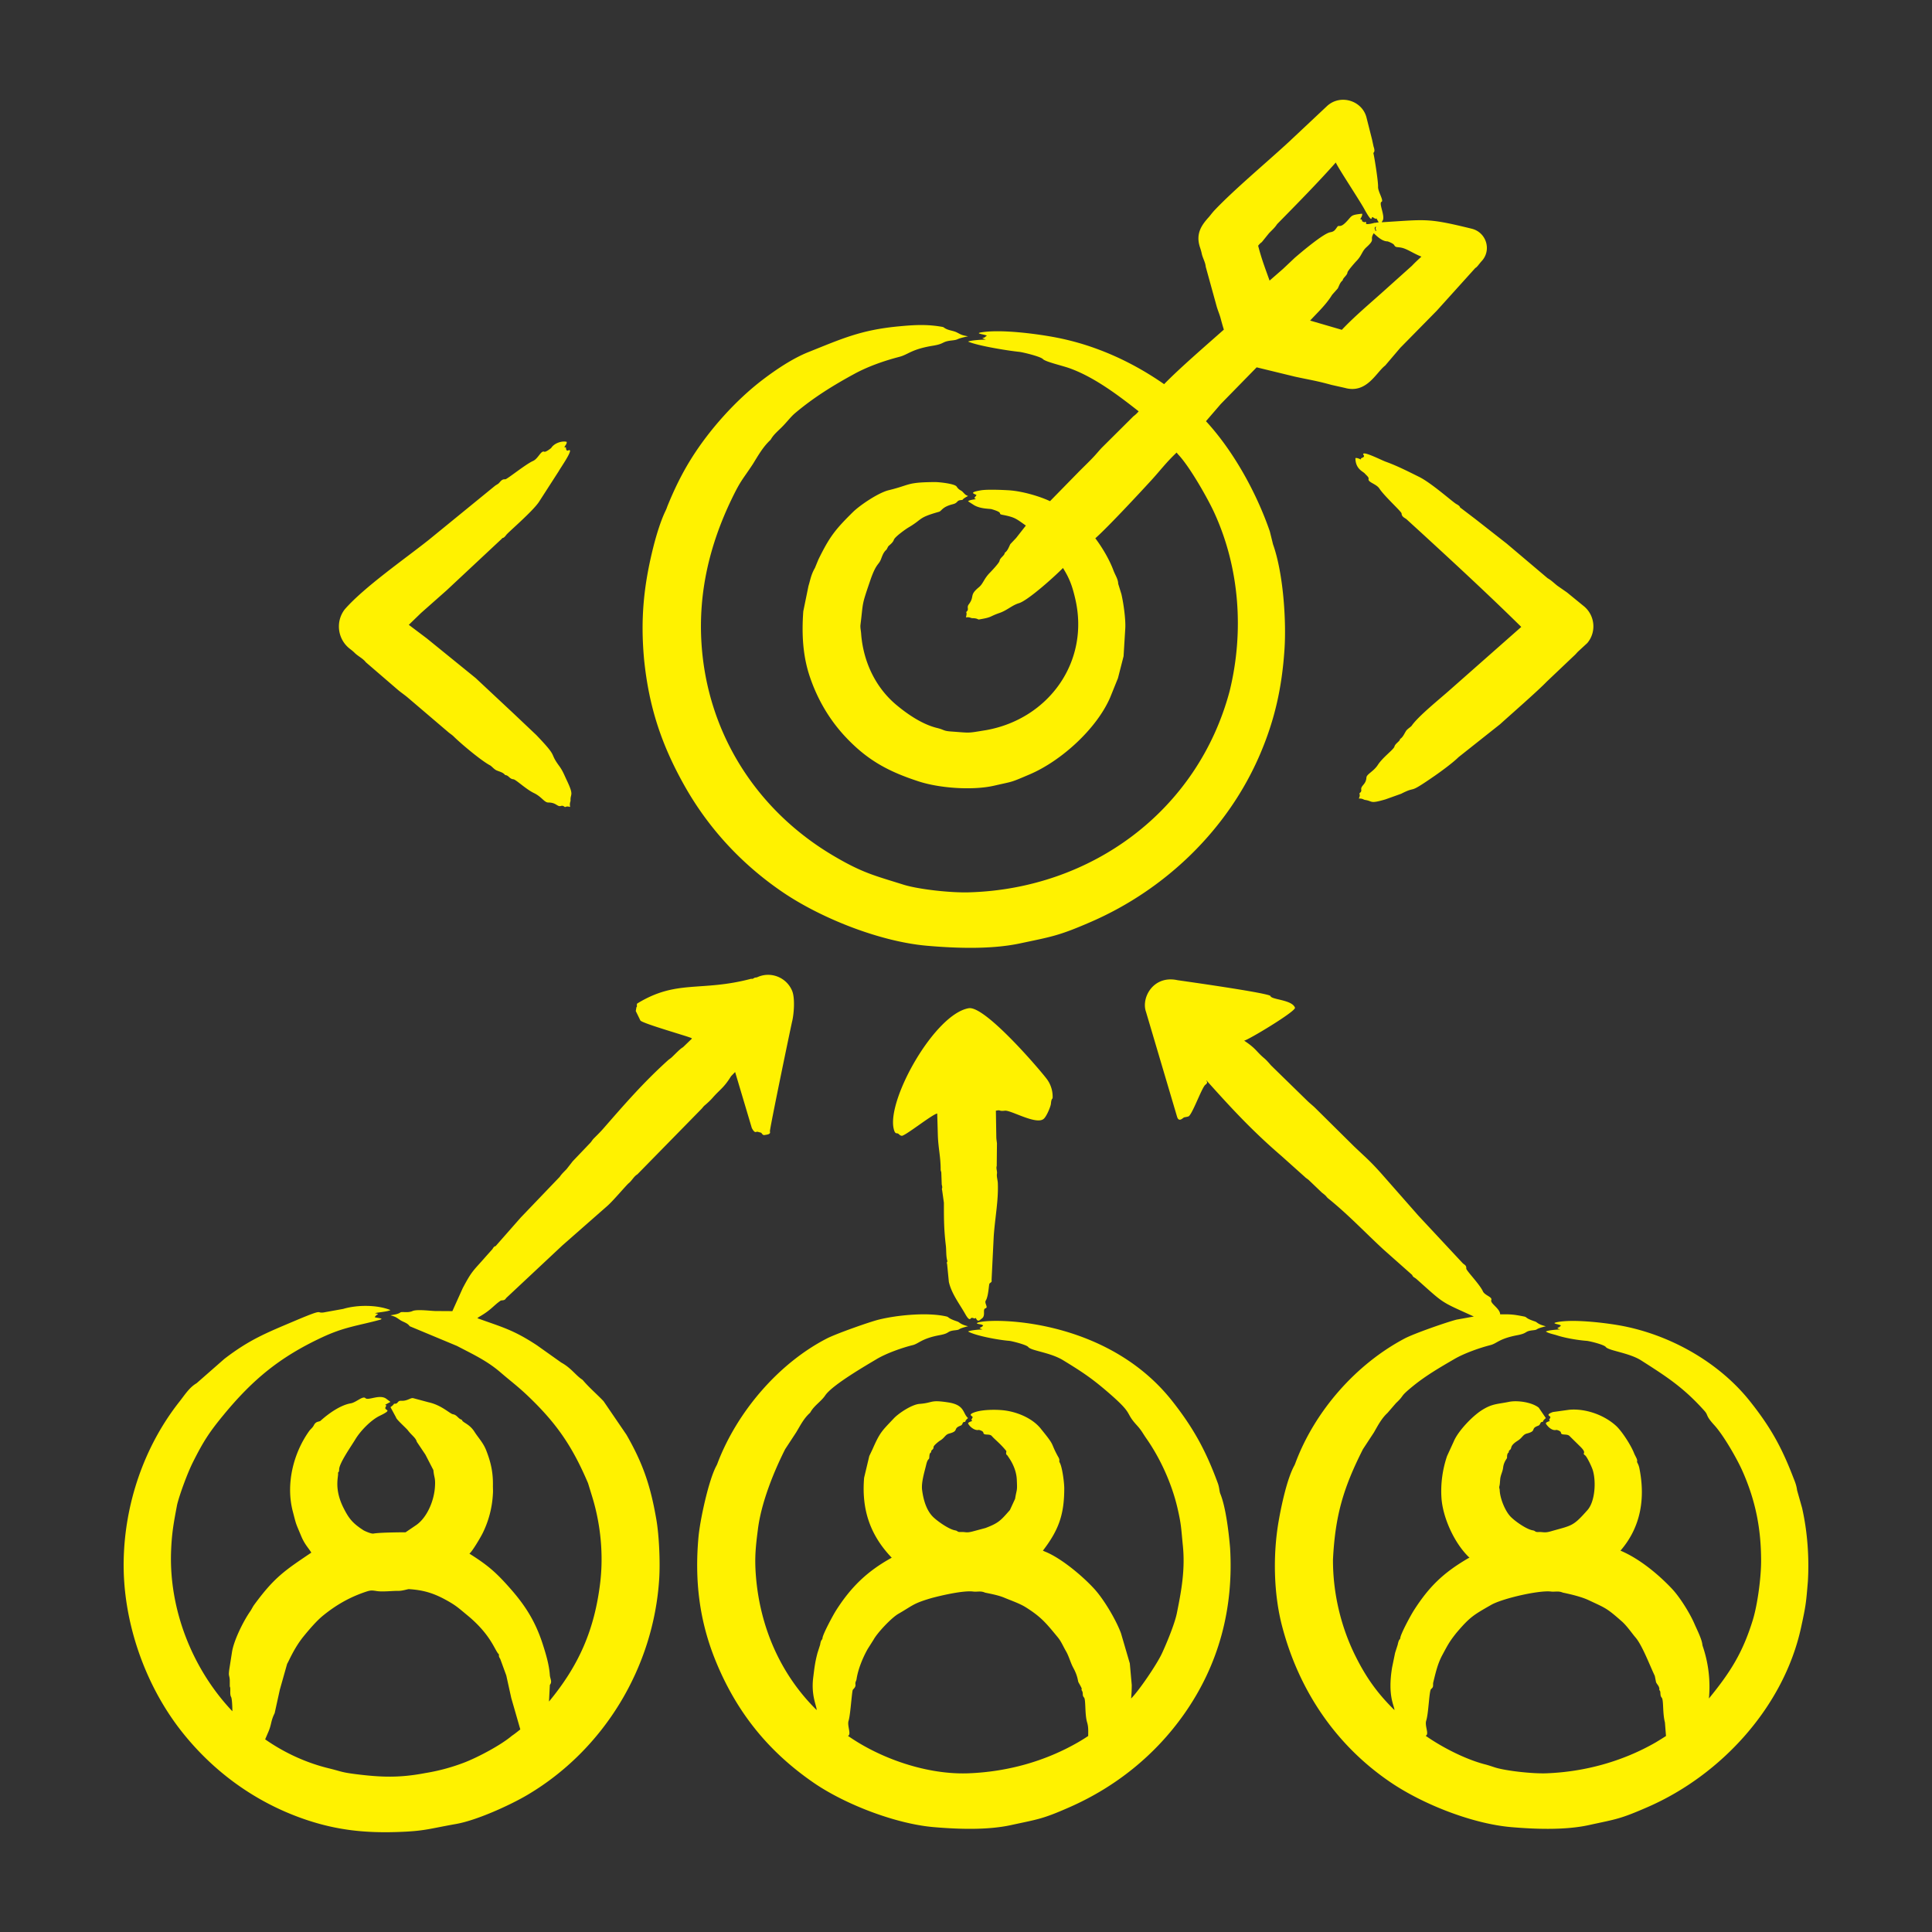 <svg xmlns="http://www.w3.org/2000/svg" xmlns:xlink="http://www.w3.org/1999/xlink" width="512" height="512" x="0" y="0" viewBox="0 0 500 500" style="enable-background:new 0 0 512 512" xml:space="preserve"><rect x="0" y="0" width="500" height="500" fill="#333333" stroke="none"/>  <g>    <path fill-rule="evenodd" d="m381.816 134.326-3.74-2.847c-.419-.154.093-.359-1.172-1.033-.906-.482-6.406-5.432-9.656-7.039-2.844-1.406-5.658-2.853-8.652-3.929-1.067-.384-5.561-2.695-5.805-1.993-.074.213.654.626-.224.977-.166.066-.573.251-.279.485-.41-.164-1.063-.518-1.507-.391 0 2.806 1.964 3.462 2.4 3.958.446.507 1.122.999 1.005 1.423-.245.888 2.004 1.28 2.791 2.49 1.289 1.982 5.729 5.987 5.749 6.447.044.98.946 1.155 1.395 1.613l3.572 3.26c8.677 7.967 17.634 16.242 26.011 24.498l-18.364 16.209c-2.668 2.386-8.265 6.853-9.991 9.355-.237.344-1.186.857-1.507 1.423-.447.714-.781 1.58-1.507 2.021 0 .573-1.233 1.139-1.451 1.954-.213.796-2.991 2.725-4.298 4.75-1.109 1.718-2.905 2.378-2.958 3.282-.109 1.839-1.494 2.04-1.34 3.126.114.802-.577.768-.446 1.111.167.514-.056.815-.167 1.195.996-.05 1.152.282 1.619.352 2.073.308 1.073 1.078 5.247-.139l4.075-1.457c4.498-2.296 1.198.54 8.763-4.7 1.649-1.142 4.71-3.398 6.084-4.772l10.773-8.54c2.836-2.576 9.758-8.607 12.057-11.007l7.033-6.676c.391-.329.726-.759 1.061-1.094l2.4-2.216c2.4-2.835 2.01-7.067-.781-9.455l-4.465-3.645-2.512-1.747c-.837-.659-1.563-1.407-2.512-1.937l-10.55-8.925zM90.503 167.878c.446.346.893.687 1.284 1.089.893.887 2.121 1.412 2.903 2.433l8.373 7.212c.781.648 1.619 1.211 2.4 1.864l10.661 9.093c.446.363.893.636 1.284 1.027 1.945 1.924 7.171 6.298 9.433 7.485.392.206 1.055 1.043 1.675 1.295.781.34 1.674.508 2.177 1.167.056.028.112.045.112.05.89.099 1.023.979 2.065 1.083.659.066 3.251 2.58 5.303 3.561 2.048.98 2.68 2.459 3.74 2.456 2.073-.006 2.307 1.172 3.237.893.762-.228.923.382 1.172.257.502-.229.837-.078 1.228-.017-.195-.997.126-1.404.112-1.647-.108-1.846.981-1.128-.949-5.174-.679-1.422-1.043-2.482-2.009-3.796-2.75-3.736-.027-1.858-5.917-7.993l-5.861-5.548-9.824-9.187-12.671-10.287-4.633-3.489 3.182-3.081 6.587-5.827 14.289-13.357c.271-.445.333.125 1.172-1.016.509-.692 6.691-5.947 8.428-8.49l5.135-7.976c.521-.943 3.459-5.113 2.847-5.453-.253-.141-.781.542-.949-.396-.066-.366.138-.352-.446-.352.302-.575.687-.892.614-1.407-1.052-.316-3.159.233-4.019 1.602 0 0-1.376 1.128-1.786.949-.859-.376-1.563 1.802-2.902 2.394-1.953.863-6.763 4.799-7.201 4.75-.961-.107-1.308.752-1.786 1.128-.279.206-.614.363-.893.586l-17.08 13.938c-6.199 4.933-16.767 12.258-21.769 18.001-2.457 3.181-1.844 7.735 1.282 10.18zm235.104-104.29c.873 3.402 1.786 5.752 2.959 9.031l3.461-3.014 3.07-2.897c1.782-1.535 7.408-6.286 9.154-6.598 1.018-.181 1.189-.489 1.842-1.407.438-.615.643.393 2.177-1.139 1.781-1.779 1.051-1.904 4.242-2.261.127.444-.242.957-.502 1.49.025-.002.502-.19.502.469l.558.273c.664-.365.446.299.446.369.331.297 2.177-.219 2.344-.279v.073c.279-.089.614-.128.949-.145l-.614-1.083c0 .459-.853-.266-1.005-.29-.346-.055.095 1.951-2.121-2.104-1.232-2.256-6.831-10.707-7.368-12.023-4.511 5.09-10.121 10.797-14.903 15.662-.112.112-.223.223-.335.363-.558.871-1.34 1.535-2.065 2.3l-1.842 2.283c-.39.263-.669.581-.949.927zm30.477-4.884-.112.564.279.413c-.112.011-.223.022-.335.028 0-.484-.399-.622.112-1.083 0 .028.056.045.056.078zm3.014 3.762c.04 0 1.467.495 1.73.977.373.683.692.404 1.954.681 1.433.315 3.102 1.537 5.079 2.289-.837.776-1.675 1.541-2.456 2.372l-7.033 6.307c-3.672 3.316-7.759 6.716-11.108 10.265l-8.205-2.394c2.008-2.168 4.143-4.133 5.694-6.67l1.451-1.63c.391-.731.558-1.541 1.284-2.104 0-.581 1.172-1.321 1.228-2.021.035-.437 2.032-2.681 2.288-2.942 1.488-1.511 1.406-2.504 2.623-3.606 2.534-2.294.689-1.735 1.898-3.628.93.892 2.24 2.119 3.573 2.104zM166.695 170.73c-.977-10.559-.109-19.21 2.4-29.215.705-2.808 1.872-6.698 3.126-9.271.167-.352.335-.731.446-1.105 1.731-4.287 3.74-8.462 6.196-12.386 4.665-7.483 11.545-15.189 18.643-20.574 3.361-2.55 7.632-5.426 11.666-7.039 8.753-3.501 13.624-5.751 23.388-6.676 3.958-.375 7.172-.58 11.108.095.223.039.446.084.558.162 1.085.843 2.243.748 3.405 1.306 1.34.709 1.34.709 2.902 1.016-3.552.727-2.119.836-4.186 1.066-2.767.308-1.717.84-4.912 1.362-5.602.916-6.319 2.262-8.707 2.886-3.917 1.023-8.051 2.463-11.61 4.398-5.521 3.002-10.548 6.118-15.35 10.164-1.194 1.006-2.139 2.373-3.684 3.874-.859.834-1.918 1.769-2.512 2.797-.056.106-.167.223-.223.307-1.953 1.831-3.182 4.075-4.521 6.229-2.69 4.086-3.09 4.084-5.47 9.02-5.808 12.045-8.63 24.361-7.815 37.303 1.466 23.255 14.233 43.226 34.049 54.964 7.658 4.537 10.736 5.175 18.197 7.53 3.806 1.201 12.084 2.126 16.857 1.998 31.806-.854 59.355-21.126 67.595-52.134 3.75-15.327 2.572-31.852-4.019-46.184-1.657-3.604-6.148-11.54-9.098-14.769-.223-.246-.446-.491-.614-.731-2.794 2.646-4.194 4.599-6.587 7.212-3.046 3.327-11.369 12.272-14.457 14.976 1.796 2.371 3.641 5.493 4.689 8.306.452 1.213 1.228 2.3 1.228 3.45l.837 2.696c.549 2.407 1.112 6.336 1.005 8.774l-.446 7.301-1.451 5.666-2.01 4.984c-3.479 8.076-12.623 16.411-20.82 19.916-5.213 2.229-4.141 1.766-9.21 2.93-5.48 1.259-14.031.687-19.536-1.105-7.875-2.564-13.225-5.474-18.81-11.381-4.272-4.519-7.396-9.866-9.377-15.758-1.841-5.476-2.096-11.146-1.675-16.879l1.34-6.553c.509-1.657.656-2.912 1.675-4.678l.893-2.171c2.855-5.803 4.243-7.65 8.931-12.274 1.807-1.782 6.588-5.013 9.266-5.666 5.735-1.397 4.521-2.043 11.889-2.11 1.143-.011 5.223.425 5.693 1.167.635 1.002 1.181.902 1.619 1.434.67.709.67.709 1.34 1.016-1.972.986-.97.963-1.842 1.044-1.228.114-.666.712-2.121 1.077-2.823.71-2.821 1.746-3.572 1.959-5.542 1.569-4.094 1.827-7.87 4.047-.717.421-3.539 2.421-3.796 3.193-.248.747-1.052 1.293-1.451 1.697l-.447.849c-.94.761-1.214 2.027-1.563 2.774-.562 1.205-1.217 1.001-2.679 5.286-2.271 6.654-1.737 5.19-2.512 11.487-.056.686.112 1.373.167 2.065.504 7.116 3.565 13.912 9.098 18.554 2.944 2.47 6.789 5.073 10.55 5.989 1.937.472 1.549.767 3.628.915 5.31.38 4.008.471 9.154-.363 16.162-2.927 26.785-17.722 22.997-33.971-.726-3.113-1.408-5.177-3.182-7.982-2.296 2.354-9.124 8.438-11.387 9.109-1.792.532-3.029 1.837-5.024 2.529-2.826.98-1.744 1.085-5.303 1.686-.347.059-.304-.317-1.73-.335-.47-.006-.663-.357-1.674-.195.446-1.627-.2-1.113.279-1.596.537-.542-.116-1.01.446-1.758 1.645-2.188.026-2.308 2.623-4.443 1.153-.948 1.294-2.215 2.903-3.818.289-.289 2.389-2.507 2.456-3.02.101-.767 1.264-1.374 1.34-2.015 0-.045 0-.089.056-.117.726-.519 1.005-1.429 1.395-2.205l1.507-1.596 2.512-3.204c-2.53-1.774-2.777-2.148-6.028-2.774-1.507-.29.63-.445-2.847-1.468-.477-.14-2.81-.03-4.521-1.033l-1.563-1.005c.329-.362 1.507-.457 2.009-.558 0-.108-.45-.146-.335-.38l.503-.631c-.011-.294-2.656-.648 1.228-1.284 1.584-.259 5.617-.097 7.256.011 3.12.206 7.559 1.41 10.55 2.808l7.424-7.586c1.284-1.295 2.623-2.568 3.852-3.874.725-.77 1.395-1.596 2.121-2.367l8.205-8.16c.502-.352.949-.798 1.34-1.262-5.324-4.192-11.442-8.813-17.806-11.124-1.929-.701-6.29-1.672-6.977-2.4-.63-.668-5.227-1.78-6.14-1.87-2.705-.268-10.697-1.542-13.229-2.657.743-.347 3.572-.499 4.577-.513-1.329-.53-.839-.287-.279-.58.167-.134.335-.279.558-.419-.417-.375-3.361-.562-1.396-.882 5.118-.834 14.343.393 19.146 1.306 10.135 1.926 19.653 6.207 28.132 12.107 3.92-4.049 10.859-10.032 15.462-14.116-.335-1.044-.614-2.088-.893-3.126-.279-.949-.67-1.864-.949-2.808l-2.847-10.321c-.112-1.256-.837-2.322-1.06-3.533-.112-.53-.279-1.044-.447-1.552-1.168-3.584.51-5.809 2.4-7.887.446-.547.893-1.144 1.395-1.675 5.071-5.346 13.209-12.139 19.09-17.555l9.992-9.383c3.501-3.251 9.25-1.404 10.27 3.109l1.395 5.515.391 1.809c.594 1.765-.182 1.349 0 1.925.252 1.057 1.235 7.186 1.172 8.563-.037 1.208 1.552 3.567.893 3.846-.803.339 1.032 3.731.279 4.873-.112.14-.167.279-.223.413 11.621-.697 11.703-1.169 23.276 1.669 3.838.938 5.209 5.594 2.568 8.406-.573.61-1.198 1.595-1.619 1.753l-9.991 11.074-9.433 9.59-3.907 4.588c-2.36 1.804-4.78 7.368-10.438 5.788l-3.461-.776c-4.074-1.12-5.533-1.278-9.433-2.127l-9.935-2.417-9.266 9.472-3.851 4.465c7.065 7.651 13.05 18.438 16.522 28.512l.837 3.371c2.625 7.345 3.473 19.625 2.958 27.228-.653 9.647-2.431 17.977-6.307 27.055-8.309 19.46-24.46 35.01-43.761 43.404-8.344 3.629-10.116 3.828-18.42 5.587-7.449 1.578-16.595 1.255-24.113.592-12.11-1.068-27.355-7.105-37.342-13.915-10.523-7.176-19.163-16.495-25.397-27.613-5.979-10.654-9.148-20.411-10.386-32.496zm-34.217 278.486c.781-.519 1.451-1.077 2.177-1.641l-2.344-8.144-1.284-5.822-1.563-4.276c-.634-.953-.148-.984-.446-1.289-1.023-1.045-1.978-5-8.094-10.031-2.322-1.911-2.92-2.542-5.693-4.047-3.242-1.758-5.846-2.476-9.433-2.702-.178-.011-1.785.488-2.791.458-1.284-.039-3.932.285-5.47.05-1.313-.201-1.578-.254-2.958.212-4.127 1.393-7.609 3.39-10.996 6.146-1.67 1.359-3.561 3.581-4.968 5.303-2.579 3.155-3.971 6.733-4.298 7.139l-1.898 6.715-1.34 6.084c-1.122 2.265-.696 2.803-1.786 5.202-.223.519-.446 1.05-.67 1.569 4.949 3.463 10.595 6.065 16.466 7.496 3.31.807 3.111 1.017 6.977 1.507 6.597.836 11.379.984 17.973-.273a51.005 51.005 0 0 0 10.326-2.808c3.496-1.382 9.275-4.436 12.113-6.848zm49.008-162.173-16.522 16.863c-.949.575-1.395 1.608-2.233 2.289-.669.547-3.936 4.46-5.526 5.872l-11.666 10.248-14.568 13.642c-.415.78-1.113.449-1.451.681-1.845 1.269-2.366 2.363-5.582 4.198-.112.084-.279.195-.391.318 6.346 2.31 9.202 2.926 15.406 7.005l6.308 4.477c2.505 1.351 3.834 3.395 5.358 4.359.112.067.167.156.279.257 1.674 1.959 3.572 3.55 5.303 5.375l5.917 8.668c4.336 7.541 6.276 13.373 7.758 22.037.691 4.039 1.002 10.813.726 15.232-1.433 22.947-14.287 44.203-34.049 55.924-4.41 2.616-13.077 6.593-18.532 7.558-7.267 1.286-8.128 1.856-15.35 2.082-8.057.252-15.175-.444-23.053-3.042-13.092-4.318-24.374-12.433-32.821-23.254-9.473-12.136-15.055-28.472-14.792-43.873.253-14.791 5.271-29.613 14.457-41.244 1.341-1.697 2.543-3.658 4.409-4.733l7.201-6.313c6.505-4.989 10.777-6.682 18.308-9.868 8.5-3.596 4.807-1.571 7.982-2.255l4.465-.804c3.559-1.063 8.713-1.106 12.224.302-.757.413-2.829.531-4.019.798 1.437.361.607.028-.056 1.022.286.241 2.824.292 1.228.726-5.507 1.495-9.021 1.8-14.736 4.46-10.949 5.097-18 10.875-25.676 20.206-3.689 4.484-5.172 6.798-7.87 12.168-1.349 2.684-3.343 8.038-4.075 10.935-.86 4.556-1.37 7.196-1.563 11.878-.627 15.176 5.445 30.659 15.852 41.635 0-.534-.039-3.199-.335-3.718-.421-.739-.018-2.263-.335-2.69v-1.636c-.087-1.551-.439-.796-.056-3.26l.614-3.907c.419-2.976 2.888-7.992 4.689-10.594.391-.542.67-1.206 1.061-1.736 5.237-7.123 7.817-8.816 14.792-13.513-.681-1.156-1.704-2.083-2.623-4.292-1.525-3.664-1.188-2.618-2.177-6.408-1.818-6.965.097-14.953 4.242-20.759.399-.559.868-.82 1.228-1.524.567-1.107 1.352-.807 1.73-1.15 1.972-1.788 5.101-4.052 7.814-4.504 1.378-.229 3.125-2.02 3.796-1.345.706.71 3.583-1.036 5.303.101l1.172.871-1.34.731c0 .127.44.002.112.547-.687 1.141 2.289.466-1.563 2.328-2.267 1.096-4.991 3.906-6.307 6.101-1.003 1.672-4.186 6.178-4.186 7.786 0 .917-.399.685-.279.949.151.848-1.107 3.969 1.395 8.959 1.395 2.781 2.374 4.01 5.191 5.828.228.147 1.969.953 2.568.848 1.905-.331 8.312-.328 8.317-.329l2.847-1.931c2.76-1.997 4.486-6.181 4.745-9.668.192-2.592-.213-2.424-.391-4.493l-2.065-4.008-2.233-3.327c-.253-1.035-1.342-1.676-2.288-2.942-.428-.573-3.025-2.843-3.07-3.343l-1.451-2.679c1.265-.885.633-.882 1.172-.882.857 0 .593-.825 1.619-.765 1.573.092 2.409-.821 3.07-.681l4.019 1.077c3.386.747 5.473 2.958 6.307 3.098 1.042.175 1.308 1.118 2.177 1.379.056.017.112.039.112.078.241.762 1.94.976 3.293 3.115.974 1.539 2.231 2.777 3.014 4.784 1.243 3.184 1.804 5.797 1.73 9.227 0 .648.056 1.306 0 1.959a25.906 25.906 0 0 1-2.623 10.17c-.529 1.096-2.764 4.868-3.461 5.353 4.81 3.043 6.881 4.825 10.661 9.126 3.842 4.372 6.442 8.486 8.317 14.306.83 2.577 1.652 5.302 1.842 8.015.067.951.679 1.708 0 2.534l-.223 4.304c7.722-9.332 11.735-18.472 13.229-30.571.9-7.292.176-15.061-1.953-22.132l-1.172-3.812c-4.086-9.618-8.207-15.563-15.573-22.584-2.646-2.523-4.471-3.838-7.033-6.051-3.53-3.048-7.132-4.698-11.331-6.893l-12.224-5.096c-.597-.906-1.736-1.072-2.568-1.669-1.116-.765-1.116-.765-2.4-1.155.949-.184 1.898-.262 2.568-.742.412-.285 1.884.191 3.126-.357 1.131-.499 4.414-.062 5.861-.011l4.465.028 2.679-5.945c2.492-4.705 2.694-4.402 6.028-8.244l1.674-1.87c.578-1.039.756-.55.949-.926l6.363-7.234 10.103-10.55c.502-.776 1.172-1.351 1.786-2.015l1.563-2.004 4.577-4.795c.279-.307.502-.703.781-1.005.837-.848 1.73-1.702 2.512-2.601 5.657-6.472 10.392-11.952 16.801-17.744.279-.251.614-.446.893-.698.681-.617 2.277-2.331 2.958-2.651l2.344-2.261c-.056-.028-.112-.062-.112-.095-.314-.314-13.134-3.906-13.266-4.623l-1.172-2.4.167-1.005c.316-.095-.084-.766.279-.988 10.23-6.239 16.407-2.917 29.453-6.367.447.162.726-.313 1.116-.313.223 0 .447-.084.614-.162 3.405-1.457 7.368.145 8.819 3.561.797 1.85.496 5.879.056 7.809-.156.489-5.916 28.233-5.787 28.617.258.766-.7.823-1.451.943 0 .021-.351.111-.781-.592l-.949-.257c-.416-.114-.67.611-1.507-.982l-4.316-14.484-1.06 1.094c-1.884 3.054-2.833 3.356-4.8 5.621-.614.692-1.284 1.29-1.953 1.876-.391.285-.614.693-.949 1.016zm247.105 163.831c.837-.508 1.73-1.049 2.568-1.602l-.279-3.516c-.652-2.549-.295-5.813-.837-6.419-.546-.612-.135-1.521-.558-1.887-.199-.172.17-.236-.279-1.122-.223-.329-.446-.631-.614-.938l-.335-1.68c-1.278-2.654-3.258-7.959-5.023-9.98-.787-.901-2.182-2.945-3.461-4.075-4.017-3.548-4.22-3.46-8.652-5.543-2.464-1.158-6.579-1.908-6.698-1.959-1.111-.477-2.049-.136-3.014-.262-3.017-.396-12.58 1.775-15.517 3.461-4.499 2.582-5.427 3.063-8.931 7.178-1.897 2.357-2.329 3.281-3.684 5.788-1.227 2.272-1.736 4.599-2.344 7.067-.171.695.206 1.148-.558 1.725-.527.398-.633 6.255-1.284 8.233-.393 1.329.792 3.419-.056 3.829 0 .017-.056.045-.056.061 4.237 2.967 10.1 5.968 15.071 7.312.949.229 1.786.519 2.679.809 2.73.922 9.825 1.708 13.452 1.574 9.917-.366 19.797-3.075 28.41-8.054zm39.296-41.701c-.477 5.642-.494 6.178-1.786 12.084-4.473 20.441-20.62 38.084-39.631 46.385-7.304 3.189-8.086 3.118-15.294 4.694-6.13 1.34-13.882 1.052-20.039.525-10.046-.861-22.744-5.864-31.09-11.487-14.291-9.628-23.888-23.872-28.244-40.529-2.208-8.445-2.388-18.534-.893-27.161.695-4.01 2.156-10.886 4.019-14.328.167-.29.279-.608.391-.915 5.025-13.307 15.593-25.366 28.188-32.034 2.455-1.3 10.975-4.265 13.452-4.89l4.466-.804c-8.841-4.026-7.441-3.11-14.736-9.606-.756-.673-.916-.455-1.228-1.155l-7.424-6.587c-4.785-4.413-8.948-8.868-14.122-13.067-.863-.661-.283-.502-1.786-1.63l-3.461-3.31c-.335-.285-.726-.497-1.005-.798l-6.084-5.448c-7.476-6.437-12.792-12.185-19.369-19.525 0 .341.583.504-.279 1.167-.948.729-3.681 8.592-4.52 8.186 0 .028-.056.045-.056.056l-.893.173c-.289.076-1.366 1.434-1.842-.173l-8.038-27.136c-1.308-3.693 1.945-9.556 8.149-8.194.721.109 23.862 3.346 24.065 4.105.26.972 5.564.924 6.341 3.013.341.916-12.429 8.564-13.158 8.528 3.141 2.081 3.074 2.745 5.079 4.454.725.592 1.284 1.267 1.898 1.97l9.433 9.21c.614.592 1.284 1.111 1.898 1.697l10.215 10.109c3.126 2.968 4.01 3.636 6.921 6.882l9.656 10.974 11.387 12.213c.488.551 1.051.521 1.005 1.473-.025.518 3.481 4.073 4.298 5.889.491 1.092 2.511 1.437 2.177 2.266-.354.877 2.289 2.198 2.289 3.701 2.784-.035 3.405.006 6.196.558.844.167.184.416 2.847 1.289.633.207.571.699 2.791 1.239-3.215.794-1.695.857-3.405 1.044-2.216.242-1.178.734-3.963 1.262-4.805.909-5.228 2.121-6.977 2.567-2.818.719-6.76 2.11-9.322 3.6-3.654 2.126-7.411 4.305-10.717 7.005-3.734 3.049-1.945 2.106-4.409 4.415l-2.177 2.523c-1.563 1.44-2.512 3.293-3.516 5.046l-2.847 4.343c-5.073 10.037-7.172 17.103-7.759 28.523-.044 8.566 1.994 17.34 5.805 24.995 2.801 5.633 5.714 9.685 10.103 14.005 0-1.104-1.826-3.6-.614-11.007l.781-3.801.67-2.093c.362-1.747.627-1.225.67-1.73.09-1.06 2.655-5.821 3.516-7.167 3.947-6.166 7.605-9.706 14.01-13.458.112-.061.223-.112.391-.173-3.89-3.657-6.907-10.332-7.256-15.478-.245-3.608.275-7.41 1.451-10.84l1.73-3.773c1.119-2.696 4.811-6.538 7.256-8.088 2.708-1.717 4.019-1.546 7.033-2.16 2.174-.443 5.914.081 7.703 1.501l1.842 2.702c-1.185.971-.435.942-1.005.999-.533.054-.316.738-1.005.988-2.112.766-.204 1.306-2.902 2.009-1.057.276-1.134 1.074-2.344 1.836-2.148 1.353-1.488 1.89-1.953 2.317-.167.156-.391.29-.391.642.056.039 0 .073 0 .084-.446.268-.446.915-.446 1.446-.011.122-.842 1.025-1.005 2.445-.143 1.244-.719 1.973-.781 3.26-.056.575-.056 1.144-.223 1.73-.056.296.112.597.112.887.074 2.099 1.354 5.327 2.791 6.838 1.128 1.185 4.12 3.295 5.749 3.567.819.137.477.478 1.507.435 1.305-.055 1.498.325 3.349-.229 5.38-1.527 5.554-1.204 9.321-5.454 1.934-2.182 2.269-7.262 1.396-10.248-.286-.977-1.545-3.576-2.01-3.913-1.051-.761.818-.29-1.451-2.462l-2.512-2.473c-.658-.782-2.218-.117-2.289-.915-.046-.522-1.144-.745-1.172-.737-1.377.387-2.727-1.469-2.735-1.697-.01-.278.831-.534 1.06-.609-.466-.278.105-.643.112-1.016.005-.284-1.471-.557.67-1.306l4.186-.581c4.101-.383 8.939 1.253 12.112 4.131 1.5 1.36 3.854 4.975 4.689 7.106.311.793.928 1.605.782 2.104-.088.3.267.468.558 1.624 1.605 7.783.504 15.3-4.856 21.495 4.856 2.038 9.792 6.107 13.34 9.88 2.048 2.178 4.616 6.303 5.805 9.059.623 1.445 1.948 4.004 2.065 5.498.029.374 2.433 6.049 1.675 13.826 5.635-6.905 8.744-11.883 11.331-20.217 1.263-4.07 2.177-11.084 2.177-15.344 0-8.351-1.419-15.648-4.856-23.371-1.34-3.011-4.811-9.136-7.256-11.811-2.393-2.618-1.456-2.477-2.568-3.717-5.419-6.049-9.787-8.842-16.41-13.067-3.094-1.947-8.371-2.482-9.098-3.439-.497-.654-4.324-1.547-4.912-1.591-2.21-.164-5.549-.709-7.703-1.418-.859-.283-2.273-.537-2.903-.999.637-.357 2.882-.508 3.684-.53-.179-.143-.776-.169-.614-.419.056-.078.279-.112.391-.167.167-.14.279-.279.446-.424-.311-.373-2.738-.51-1.116-.86 3.989-.859 11.905.087 15.685.715 12.999 2.159 26.08 9.342 34.328 19.709 5.32 6.687 8.166 11.84 11.108 19.441.535 1.381.912 2.156 1.116 3.656l1.284 4.538c1.375 6.058 1.869 12.757 1.505 18.923zm-188.831 41.701a45.392 45.392 0 0 0 2.568-1.602c0-1.252.09-2.282-.279-3.516-.633-2.119-.314-5.846-.782-6.419-.62-.699-.079-1.047-.614-1.887-.279-.701.588.418-.837-2.06-.182-.317-.149-1.542-1.284-3.645-.837-1.501-1.172-3.159-2.065-4.611-.713-1.277-1.172-2.392-2.01-3.405-2.957-3.577-4.213-5.204-8.261-7.753-1.625-1.023-3.89-1.776-5.638-2.517-1.753-.744-4.755-1.213-4.968-1.306-1.134-.492-1.99-.128-3.014-.262-2.488-.327-8.206.985-10.884 1.714-4.719 1.391-4.59 1.801-8.484 4.047-1.837 1.059-5.465 4.935-6.419 6.692l-1.507 2.378c-1.286 2.263-2.515 5.261-2.902 7.837-.088.584-.383.667-.279 1.406.105.748-.642 1.18-.725 1.44-.293 1.348-.596 6.454-1.061 7.937-.416 1.285.807 3.598-.167 3.891 8.448 5.915 20.538 10.104 31.202 9.696 9.963-.382 19.763-3.056 28.41-8.055zm39.295-50.214c-.319-3.842-1.105-10.586-2.512-14.021-.313-.764-.231-1.607-.67-2.797-3.025-8.207-6.137-14.066-11.778-21.227-18.233-23.148-50.871-21.42-50.571-20.1.502.262 1.284.134 1.619.536-.616.801-1.566.452-.167 1.01-.834.021-3.125.186-3.74.53 2.146 1.181 8.22 2.24 10.661 2.417.571.042 4.444.989 4.912 1.591.781 1.005 5.673 1.379 9.043 3.439 4.691 2.867 7.248 4.534 11.387 8.088 7.134 6.126 4.376 5.119 7.647 8.696 1.302 1.424 1.512 2.043 2.512 3.472 3.657 5.229 6.596 11.779 8.038 17.99 1.019 4.392.953 5.38 1.395 9.757.618 6.117-.365 11.594-1.563 17.482-.57 2.801-2.729 7.978-3.907 10.488-1.301 2.771-5.944 9.612-7.926 11.554.112-1.144.167-2.322.167-3.494l-.502-5.582-2.289-7.82c-1.306-3.521-4.44-8.776-6.921-11.487-3.061-3.345-8.437-7.826-12.503-9.533a8.913 8.913 0 0 1-.781-.346c4.183-5.437 5.526-9.485 5.526-16.148 0-1.426-.506-5.465-1.172-6.637-.32-.564.242-.469-.502-1.669-2.054-3.782-.548-2.368-4.242-6.91-2.111-2.785-5.965-4.417-9.322-4.895-2.121-.302-5.731-.277-7.759.38-2.219.719-.72 1.032-.725 1.306-.007.379-.504.624-.167.927 0 .022.056.056.056.089-.535.232-.878.261-1.061.609.387.891 1.774 1.983 2.791 1.697.001 0 1.121.246 1.172.737.088.837 1.647.116 2.233.915.754.847 2.228 1.975 3.684 3.796.142.199-.303.79.279 1.139l.558.837c1.051 1.585 1.812 3.524 1.898 5.448.142 3.18.026 2.157-.446 4.973l-1.34 2.902c-2.351 2.654-2.847 3.336-6.307 4.644l-3.014.81c-2.085.573-1.95.168-3.405.229-1.012.042-.618-.273-1.507-.435-1.619-.295-4.676-2.46-5.749-3.567-1.709-1.762-2.428-4.491-2.735-6.838-.26-1.987.604-4.667 1.061-6.592.376-1.598.714-1.252.781-1.73.056-.53 0-1.178.447-1.446.056-.011.056-.044.056-.084-.054-.684.614-.483.614-1.306 0-.383 1.358-1.464 1.675-1.652 1.277-.757 1.3-1.549 2.4-1.836 2.576-.673.865-1.252 2.847-2.009.801-.306.386-.929 1.061-.988.531-.047-.136-.11.949-.999-1.411-1.189-.772-3.374-5.079-4.047-4.881-.762-3.851.103-7.48.374-1.987.148-5.388 2.405-6.642 3.734-3.089 3.276-3.583 3.56-5.526 7.999l-.837 1.758-1.34 5.621c-.686 8.133 1.485 14.784 7.145 20.697-6.424 3.529-10.613 7.688-14.401 13.63-.811 1.272-3.431 6.166-3.517 7.167-.049.578-.382.2-.614 1.73l-.67 2.093c-.666 2.487-.809 3.94-1.116 6.385-.587 4.66.893 7.319.893 8.423-9.458-9.309-14.738-21.697-15.741-34.914-.344-4.529-.054-7.329.558-12.051.863-6.655 3.958-14.472 7.033-20.558l2.847-4.343c1.061-1.753 1.954-3.606 3.572-5.046.056-.067.112-.167.167-.251.995-1.713 2.691-2.663 3.796-4.292 1.84-2.712 10.772-7.864 13.34-9.4 2.439-1.458 6.519-2.912 9.322-3.6 1.488-.366 2.308-1.722 6.921-2.567 2.844-.521 1.684-1.005 3.963-1.262 1.772-.199.197-.251 3.405-1.044-2.117-.516-2.137-1.025-2.791-1.239-2.54-.833-2.095-1.126-2.791-1.289-4.87-1.142-12.761-.368-17.527.809-2.36.583-11.023 3.637-13.452 4.89-12.539 6.465-23.159 18.982-28.188 32.034-.112.307-.223.625-.391.915-2.017 3.725-4.239 14.075-4.633 18.464-1.008 11.231.2 21.614 4.466 32.062 5.411 13.253 13.638 23.436 25.341 31.492 8.12 5.59 21.234 10.643 31.09 11.487 6.176.529 13.856.815 19.983-.525 7.119-1.556 8.089-1.509 15.294-4.694 11.802-5.218 21.981-13.367 29.472-23.985 9.1-12.902 12.86-27.483 11.942-42.997zm-60.506-113.226c-.056.006-.056.006-.112.006l.112 6.826c0 .536.112 1.077.167 1.613l-.056 5.866c-.223.681.168 1.34.056 2.01-.119.78.192 1.643.224 2.433.181 4.566-.723 8.901-1.061 13.776l-.558 11.331c.186.576-.42.653-.558.932-.161.326-.24 3.24-.949 4.371-.414.661.732 1.749-.056 1.987-.88.267.144 1.856-.949 2.646-.608.439-1.033 1.069-1.563-.151-.056.022-.112.039-.112.056-.275.219-.484-.097-.949-.078-.361.014-.447 1.183-1.675-.988-1.509-2.67-3.541-5.236-4.242-8.317l-.446-4.577c-.056-.229-.167-.446.056-.664v-.173c-.38-1.283-.234-2.649-.391-3.98-.495-4.205-.503-6.726-.503-11.091l-.446-3.193c-.214-.742.211-.324-.112-1.513l-.112-3.037c0-.274-.167-.536-.167-.809 0-3.362-.596-5.418-.726-8.797l-.167-5.738c-1.237.125-9.036 6.426-9.288 5.718-.455-.047-.439-.314-.893-.547-.318-.163-.769.292-1.116-1.39-1.587-7.692 10.706-29.533 19.446-31.036 4.465-.768 20.273 18.113 20.438 18.65.004.012 1.38 1.814 1.284 4.493-.017.465-.314.039-.447 1.596-.057.67-1.096 3.228-1.842 3.868-1.867 1.717-8.491-2.258-10.054-2.085-1.751.197-.963-.291-2.233-.014z" clip-rule="evenodd" fill="#fff200" opacity="1" data-original="#000000"></path>  </g></svg>
